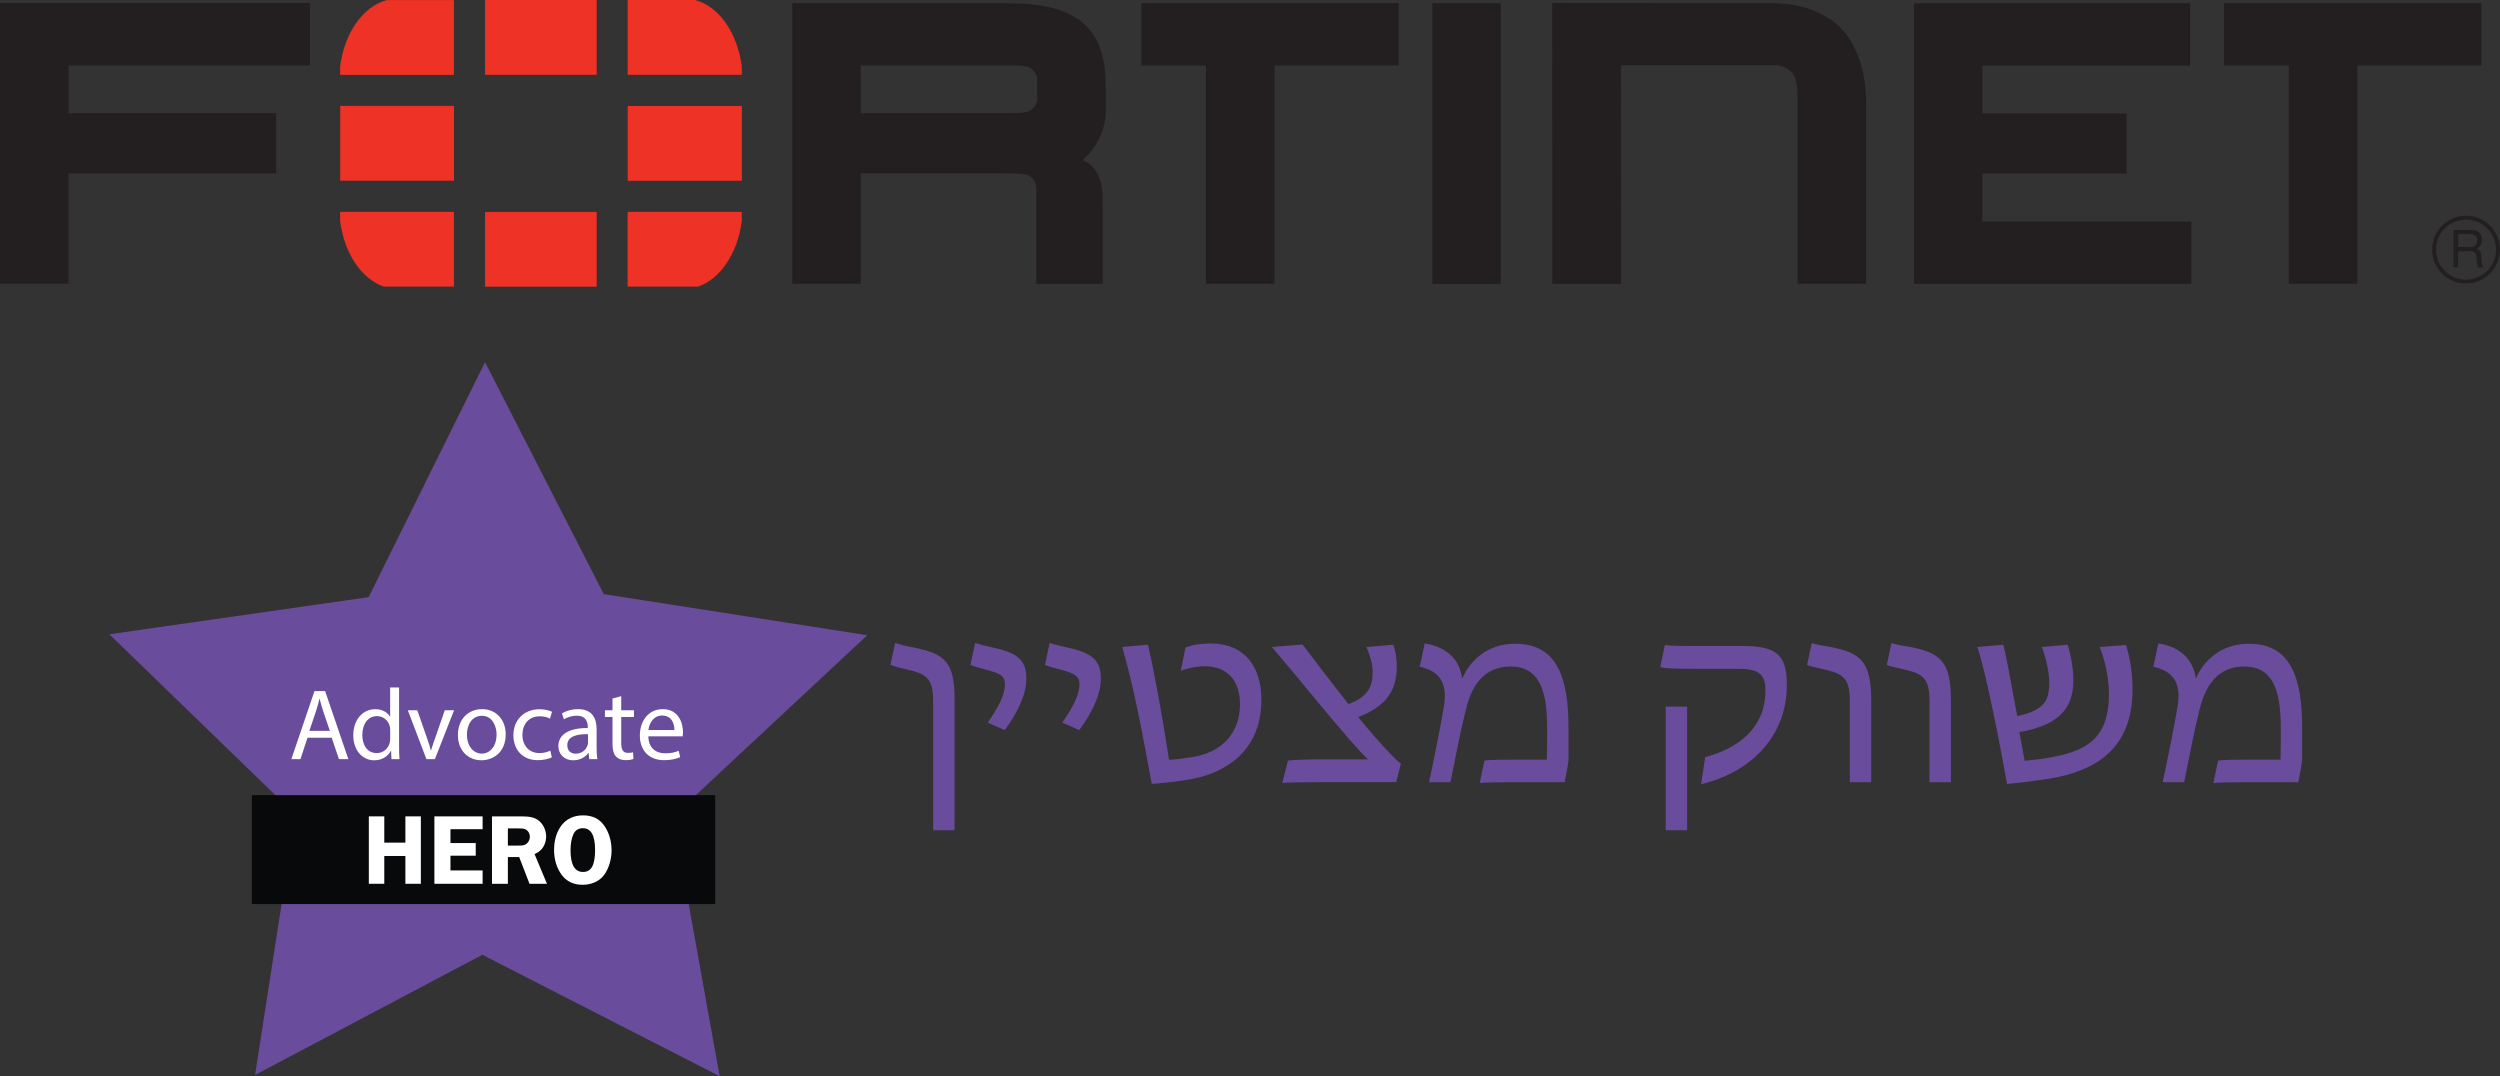 <?xml version="1.0" encoding="UTF-8"?>
<svg id="Layer_1" data-name="Layer 1" xmlns="http://www.w3.org/2000/svg" viewBox="0 0 1017.34 437.95">
  <rect x="0" y="0" width="1017.34" height="437.95" fill="#333333" stroke="none"/>
  <defs>
    <style>
      .cls-1 {
        fill: #6a4c9d;
      }

      .cls-2 {
        fill: #ee3226;
      }

      .cls-3 {
        fill: #fff;
      }

      .cls-4 {
        fill: #231f20;
      }

      .cls-5 {
        fill: #07090a;
      }
    </style>
  </defs>
  <g>
    <polygon class="cls-1" points="197.38 147.38 150.01 243 44.51 258.11 120.24 331.5 103.8 437.43 196.28 388.53 292.85 437.95 273.84 332.26 352.91 258.5 245.7 241.77 197.38 147.38"/>
    <rect class="cls-5" x="102.49" y="323.58" width="188.55" height="44.32"/>
    <g>
      <path class="cls-3" d="m125.14,300.21l-2.88,8.72h-3.7l9.42-27.72h4.32l9.46,27.72h-3.82l-2.96-8.72h-9.83Zm9.09-2.8l-2.71-7.98c-.62-1.81-1.03-3.45-1.44-5.06h-.08c-.41,1.64-.86,3.33-1.4,5.02l-2.71,8.02h8.35Z"/>
      <path class="cls-3" d="m162.4,279.73v24.06c0,1.77.04,3.78.16,5.14h-3.25l-.16-3.45h-.08c-1.11,2.22-3.54,3.91-6.79,3.91-4.81,0-8.51-4.07-8.51-10.12-.04-6.62,4.07-10.69,8.92-10.69,3.04,0,5.1,1.44,6,3.04h.08v-11.88h3.62Zm-3.62,17.4c0-.45-.04-1.07-.16-1.52-.53-2.3-2.51-4.2-5.22-4.2-3.74,0-5.96,3.29-5.96,7.69,0,4.03,1.97,7.36,5.88,7.36,2.43,0,4.65-1.6,5.3-4.32.12-.49.16-.99.16-1.56v-3.45Z"/>
      <path class="cls-3" d="m169.81,289.03l3.91,11.19c.66,1.81,1.19,3.45,1.6,5.1h.12c.45-1.64,1.03-3.29,1.69-5.1l3.87-11.19h3.78l-7.81,19.9h-3.45l-7.57-19.9h3.87Z"/>
      <path class="cls-3" d="m205.79,298.81c0,7.36-5.1,10.57-9.91,10.57-5.39,0-9.54-3.95-9.54-10.24,0-6.66,4.36-10.57,9.87-10.57s9.58,4.15,9.58,10.24Zm-15.79.21c0,4.36,2.51,7.65,6.04,7.65s6.04-3.25,6.04-7.73c0-3.37-1.69-7.65-5.96-7.65s-6.13,3.95-6.13,7.73Z"/>
      <path class="cls-3" d="m224.55,308.19c-.95.49-3.04,1.15-5.72,1.15-6,0-9.91-4.07-9.91-10.16s4.19-10.57,10.69-10.57c2.14,0,4.03.53,5.02,1.03l-.82,2.8c-.86-.49-2.22-.95-4.19-.95-4.56,0-7.03,3.37-7.03,7.53,0,4.61,2.96,7.44,6.91,7.44,2.06,0,3.41-.53,4.44-.99l.62,2.71Z"/>
      <path class="cls-3" d="m239.81,308.93l-.29-2.51h-.12c-1.11,1.56-3.25,2.96-6.09,2.96-4.03,0-6.09-2.84-6.09-5.72,0-4.81,4.28-7.44,11.97-7.4v-.41c0-1.64-.45-4.61-4.52-4.61-1.85,0-3.78.58-5.18,1.48l-.82-2.38c1.65-1.07,4.03-1.77,6.54-1.77,6.09,0,7.57,4.15,7.57,8.14v7.44c0,1.73.08,3.41.33,4.77h-3.29Zm-.53-10.16c-3.95-.08-8.43.62-8.43,4.48,0,2.34,1.56,3.45,3.41,3.45,2.59,0,4.24-1.64,4.81-3.33.12-.37.21-.78.21-1.15v-3.45Z"/>
      <path class="cls-3" d="m252.8,283.31v5.72h5.18v2.75h-5.18v10.73c0,2.47.7,3.87,2.71,3.87.95,0,1.64-.12,2.1-.25l.16,2.71c-.7.29-1.81.49-3.21.49-1.69,0-3.04-.53-3.91-1.52-1.03-1.07-1.4-2.84-1.4-5.18v-10.86h-3.08v-2.75h3.08v-4.77l3.54-.95Z"/>
      <path class="cls-3" d="m263.83,299.64c.08,4.89,3.21,6.91,6.83,6.91,2.59,0,4.15-.45,5.51-1.03l.62,2.59c-1.27.58-3.45,1.23-6.62,1.23-6.13,0-9.79-4.03-9.79-10.03s3.54-10.73,9.33-10.73c6.5,0,8.22,5.72,8.22,9.38,0,.74-.08,1.32-.12,1.69h-13.98Zm10.61-2.59c.04-2.3-.95-5.88-5.02-5.88-3.66,0-5.26,3.37-5.55,5.88h10.57Z"/>
    </g>
    <g>
      <path class="cls-3" d="m171.26,359.64h-6.29v-11.31h-8.59v11.31h-6.29v-27.43h6.29v10.69h8.59v-10.69h6.29v27.43Z"/>
      <path class="cls-3" d="m183.31,337.44v5.63h10.28v5.14h-10.28v6h13.08v5.43h-19.62v-27.43h19.62v5.22h-13.08Z"/>
      <path class="cls-3" d="m206.67,359.64h-6.46v-27.43h12.05c3.54,0,5.47.49,7.11,1.85,1.77,1.44,2.88,3.91,2.88,6.37,0,1.97-.74,3.95-2.06,5.35-.66.7-1.27,1.11-2.67,1.77l5.06,12.09h-7.11l-4.19-10.86h-4.61v10.86Zm0-15.54h3.95c2.14,0,2.63-.08,3.41-.58.95-.58,1.6-1.81,1.6-3,0-1.07-.49-2.1-1.27-2.71-.82-.62-1.32-.7-3.91-.7h-3.78v6.99Z"/>
      <path class="cls-3" d="m245.74,335.79c2.02,2.75,3.13,6.37,3.13,10.32,0,3.58-1.15,7.4-3.04,9.95-1.93,2.55-5.06,3.99-8.76,3.99s-6.46-1.36-8.43-3.95c-2.06-2.71-3.17-6.29-3.17-10.28s1.11-7.48,3.08-10.03c2.02-2.59,5.02-3.99,8.72-3.99s6.5,1.32,8.47,3.99Zm-12.38,3.62c-.74,1.56-1.19,3.95-1.19,6.5,0,5.96,1.69,8.92,5.1,8.92s4.89-2.92,4.89-8.88-1.6-8.92-4.93-8.92c-1.81,0-3.08.78-3.87,2.38Z"/>
    </g>
  </g>
  <g>
    <path class="cls-4" d="m659.65,115.51h-28V1.23l90.06.07s16.49-.62,26.98,9.75c0,0,10.71,8.94,10.71,30.79v73.65h-27.93V39.94s.34-7.71-2.28-10.41c0,0-2.32-2.94-6.73-2.94h-62.86l.06,88.88v.04Zm119.2-.02V1.31h112.38v25.4h-84.55s0,19.41,0,19.41h58.74v24.52h-58.74v19.48h85.07v25.4h-112.97l.07-.04Zm-196,0V1.31h27.88v114.22h-27.88v-.04ZM938.56,19.52v-3.85,3.85Zm-7.19,95.97V26.68h-26.32V1.28h104.7v25.4h-50.47v88.81h-27.9ZM497.94,19.52v-3.85,3.85Zm-7.19,95.97V26.68h-26.32V1.28h104.7v25.4h-50.47v88.81h-27.9Zm-84.09-69.45c6.81-.05,10.89,0,12.53-.99,0,0,2.86-1.58,2.9-4.98v-7.47c0-3.41-2.89-4.98-2.89-4.98-2.17-1.18-5.86-.96-14.61-.97h-54.32v19.39h57.64-1.25Zm15.03,69.45v-38.98c0-3.5-2.93-4.97-2.93-4.97-1.32-.82-5.28-.97-11.1-.97h1.35-58.74v44.91h-27.88V1.31h87.04c15.03.05,25.41,2.26,32.56,9.2,7.02,7.15,7.96,16.52,8,26.26v8.13c.09,8.28-4.26,15.83-9.45,20.22l1.04.52c2.12,1.03,3.27,2.48,3.27,2.48,3.95,5.04,3.9,9.37,3.89,14.7v32.7h-27.05v-.02ZM.01,1.27v114.18h27.88v-44.87h84.48v-24.54H27.9v-19.4h98.2V1.25H0v.03Z"/>
    <path class="cls-4" d="m1000.32,95.29v5.24h4.88c1.32,0,2.6-.36,2.8-2.32.28-2.6-1.6-2.92-2.8-2.92h-4.88Zm-1.96-1.72h6.8c2.36,0,4.64.44,4.84,3.88.08,1.97-.52,2.68-2,3.81,1.57,1,1.61,1.24,1.85,3.88.16,2-.12,2.32.72,3.64h-2.32l-.32-1.92c-.32-1.81.56-4.6-2.6-4.6h-5.01v6.52h-1.96v-15.22h0Zm5.12-4.2c-6.72,0-12.2,5.48-12.16,12.25,0,6.72,5.44,12.2,12.2,12.17,6.73,0,12.21-5.45,12.21-12.21s-5.48-12.21-12.25-12.21m.04,26.01c-7.64,0-13.81-6.16-13.81-13.8-.03-7.61,6.17-13.81,13.81-13.81s13.81,6.2,13.81,13.81-6.2,13.77-13.81,13.8"/>
    <path class="cls-2" d="m284.05,116.62c9.06-3.08,16.11-13.51,17.8-26.62v-3.79h-46.44v30.42h28.64Zm17.81-86.19v-3.43c-1.78-13.69-9.35-24.47-19.01-27h-27.43v30.43h46.44Zm-163.45,55.78v3.76c1.68,13.13,8.73,23.58,17.81,26.66h28.49v-30.42h-46.3ZM157.41.03c-9.64,2.54-17.24,13.33-19,27.03v3.41h46.3V.03h-27.3,0Zm144.48,43.1h-46.44v30.43h46.44v-30.43Zm-104.5,73.52h45.43v-30.42h-45.43v30.42ZM242.82,0h-45.43v30.43h45.43V0Zm-104.37,73.52h46.3v-30.43h-46.3v30.43h0Z"/>
  </g>
  <g>
    <path class="cls-1" d="m379.75,286.51c0-8.86-1.11-11.92-9.81-13.86-4.01-.92-6.02-1.43-7.58-2.14l1.9-8.86c1.45.51,3.68,1.12,8.47,2.04,12.04,2.55,15.72,6.01,15.72,20.99v53.18h-8.7v-51.35Z"/>
    <path class="cls-1" d="m401.94,294.05c4.57-6.52,7.02-11.51,7.02-15.59,0-3.36-2.12-4.48-7.25-5.81-2.68-.71-4.9-1.32-6.8-2.04l1.9-8.96c1.56.51,3.79,1.12,6.58,1.73,10.59,2.14,14.27,5.2,14.27,12.74,0,6.42-3.34,13.55-8.81,20.99l-6.91-3.06Z"/>
    <path class="cls-1" d="m432.26,294.05c4.57-6.52,7.02-11.51,7.02-15.59,0-3.36-2.12-4.48-7.25-5.81-2.68-.71-4.9-1.32-6.8-2.04l1.9-8.96c1.56.51,3.79,1.12,6.58,1.73,10.59,2.14,14.27,5.2,14.27,12.74,0,6.42-3.34,13.55-8.81,20.99l-6.91-3.06Z"/>
    <path class="cls-1" d="m456.67,263.28l10.48-.92c2.79,12.23,5.8,28.73,8.58,46.87,1.9-.1,4.79-.41,9.36-1.12,12.37-1.94,19.51-9.98,19.51-21.6,0-9.78-5.46-15.28-13.94-15.38-4.12,0-7.36.82-10.15,1.83l1.9-9.48c3.46-1.22,6.47-1.63,10.26-1.63,14.16,0,20.74,9.98,20.62,23.03,0,21.6-15.83,29.75-28.09,32.09-6.35,1.22-12.93,1.73-16.5,2.04-3.34-18.13-7.25-39.63-12.04-55.73Z"/>
    <path class="cls-1" d="m524.12,309.53c2.56-.41,8.92-.51,15.27-.51h17.28c-3.12-2.85-10.14-10.9-22.18-25.47-5.69-6.93-12.37-14.98-16.94-20.27l12.49-1.02c4.68,6.11,12.49,16.5,18.73,24.25,8.47-3.16,9.81-7.64,9.81-13.25,0-3.06-1.23-7.13-2.56-9.98l10.93-.92c.89,2.45,1.45,5.5,1.45,8.76,0,9.68-4.01,16.2-15.72,20.68,9.36,11.41,15.5,17.62,17.39,18.95l-1.9,7.54h-29.88c-7.47,0-14.05.1-16.5.31l2.34-9.07Z"/>
    <path class="cls-1" d="m587.66,287.02c1.56-10.19-2.9-14.16-9.92-15.69l2.01-9.48c8.92,1.32,14.27,6.52,15.27,14.37,2.56-6.21,9.25-14.26,21.63-14.26,17.39,0,21.63,14.57,21.63,34.23v13.04c0,.92-1.23,7.64-1.56,9.07h-21.96c-4.46,0-10.26.1-12.6.31l1.9-9.07c2.34-.41,7.58-.41,13.71-.41h11.71c.11-4.28.11-8.46.11-12.53,0-12.84-1.78-25.37-14.83-25.37s-16.72,11.21-18.39,18.14c-1.78,6.83-4.12,19.15-6.13,28.93h-8.7c2.23-10.49,4.91-23.74,6.13-31.28Z"/>
    <path class="cls-1" d="m693.9,308.11c13.38-3.57,24.53-11.82,24.53-27.1,0-6.52-2.56-8.86-11.04-8.86h-15.27c-7.58,0-14.72,0-16.5-.71l1.89-8.97c3.12.51,9.14.41,16.39.41h15.61c14.27,0,17.61,4.48,17.61,15.89,0,22.01-16.05,35.96-34.89,40.35l1.67-11Zm-16.05-20.58h8.7v50.33h-8.7v-50.33Z"/>
    <path class="cls-1" d="m752.77,286.41c0-8.76-1.12-11.92-9.81-13.86-3.9-.92-6.02-1.33-7.58-1.94l1.89-8.96c1.45.51,3.68,1.02,7.69,1.63,12.49,2.45,16.5,6.21,16.5,21.7v33.32h-8.7v-31.89Z"/>
    <path class="cls-1" d="m785.21,286.41c0-8.76-1.12-11.92-9.81-13.86-3.9-.92-6.02-1.33-7.58-1.94l1.89-8.96c1.45.51,3.68,1.02,7.69,1.63,12.49,2.45,16.5,6.21,16.5,21.7v33.32h-8.7v-31.89Z"/>
    <path class="cls-1" d="m804.6,263.28l10.59-.92c.78,2.45,2.23,10.09,5.69,29.04,11.15-2.34,13.04-6.42,13.04-13.75,0-4.08-1.34-9.88-3.01-14.37l10.48-.92c1.12,3.36,2.23,8.97,2.34,13.96,0,9.58-3.12,18.34-21.96,21.6.22,1.02,1.45,8.25,2.12,11.62,2.45-.2,6.69-.51,12.15-1.63,13.82-2.75,22.18-8.15,22.18-25.47,0-6.72-1.78-14.26-3.79-19.15l10.7-.82c1.23,3.67,2.67,10.39,2.67,17.93.11,24.96-15.94,33.42-33.33,36.37-7.02,1.12-13.94,1.94-17.73,2.24-2.34-13.45-8.92-47.38-12.15-55.73Z"/>
    <path class="cls-1" d="m886.21,287.02c1.56-10.19-2.9-14.16-9.92-15.69l2.01-9.48c8.92,1.32,14.27,6.52,15.27,14.37,2.56-6.21,9.25-14.26,21.63-14.26,17.39,0,21.63,14.57,21.63,34.23v13.04c0,.92-1.23,7.64-1.56,9.07h-21.96c-4.46,0-10.26.1-12.6.31l1.9-9.07c2.34-.41,7.58-.41,13.71-.41h11.71c.11-4.28.11-8.46.11-12.53,0-12.84-1.78-25.37-14.83-25.37s-16.72,11.21-18.39,18.14c-1.78,6.83-4.12,19.15-6.13,28.93h-8.7c2.23-10.49,4.91-23.74,6.13-31.28Z"/>
  </g>
</svg>